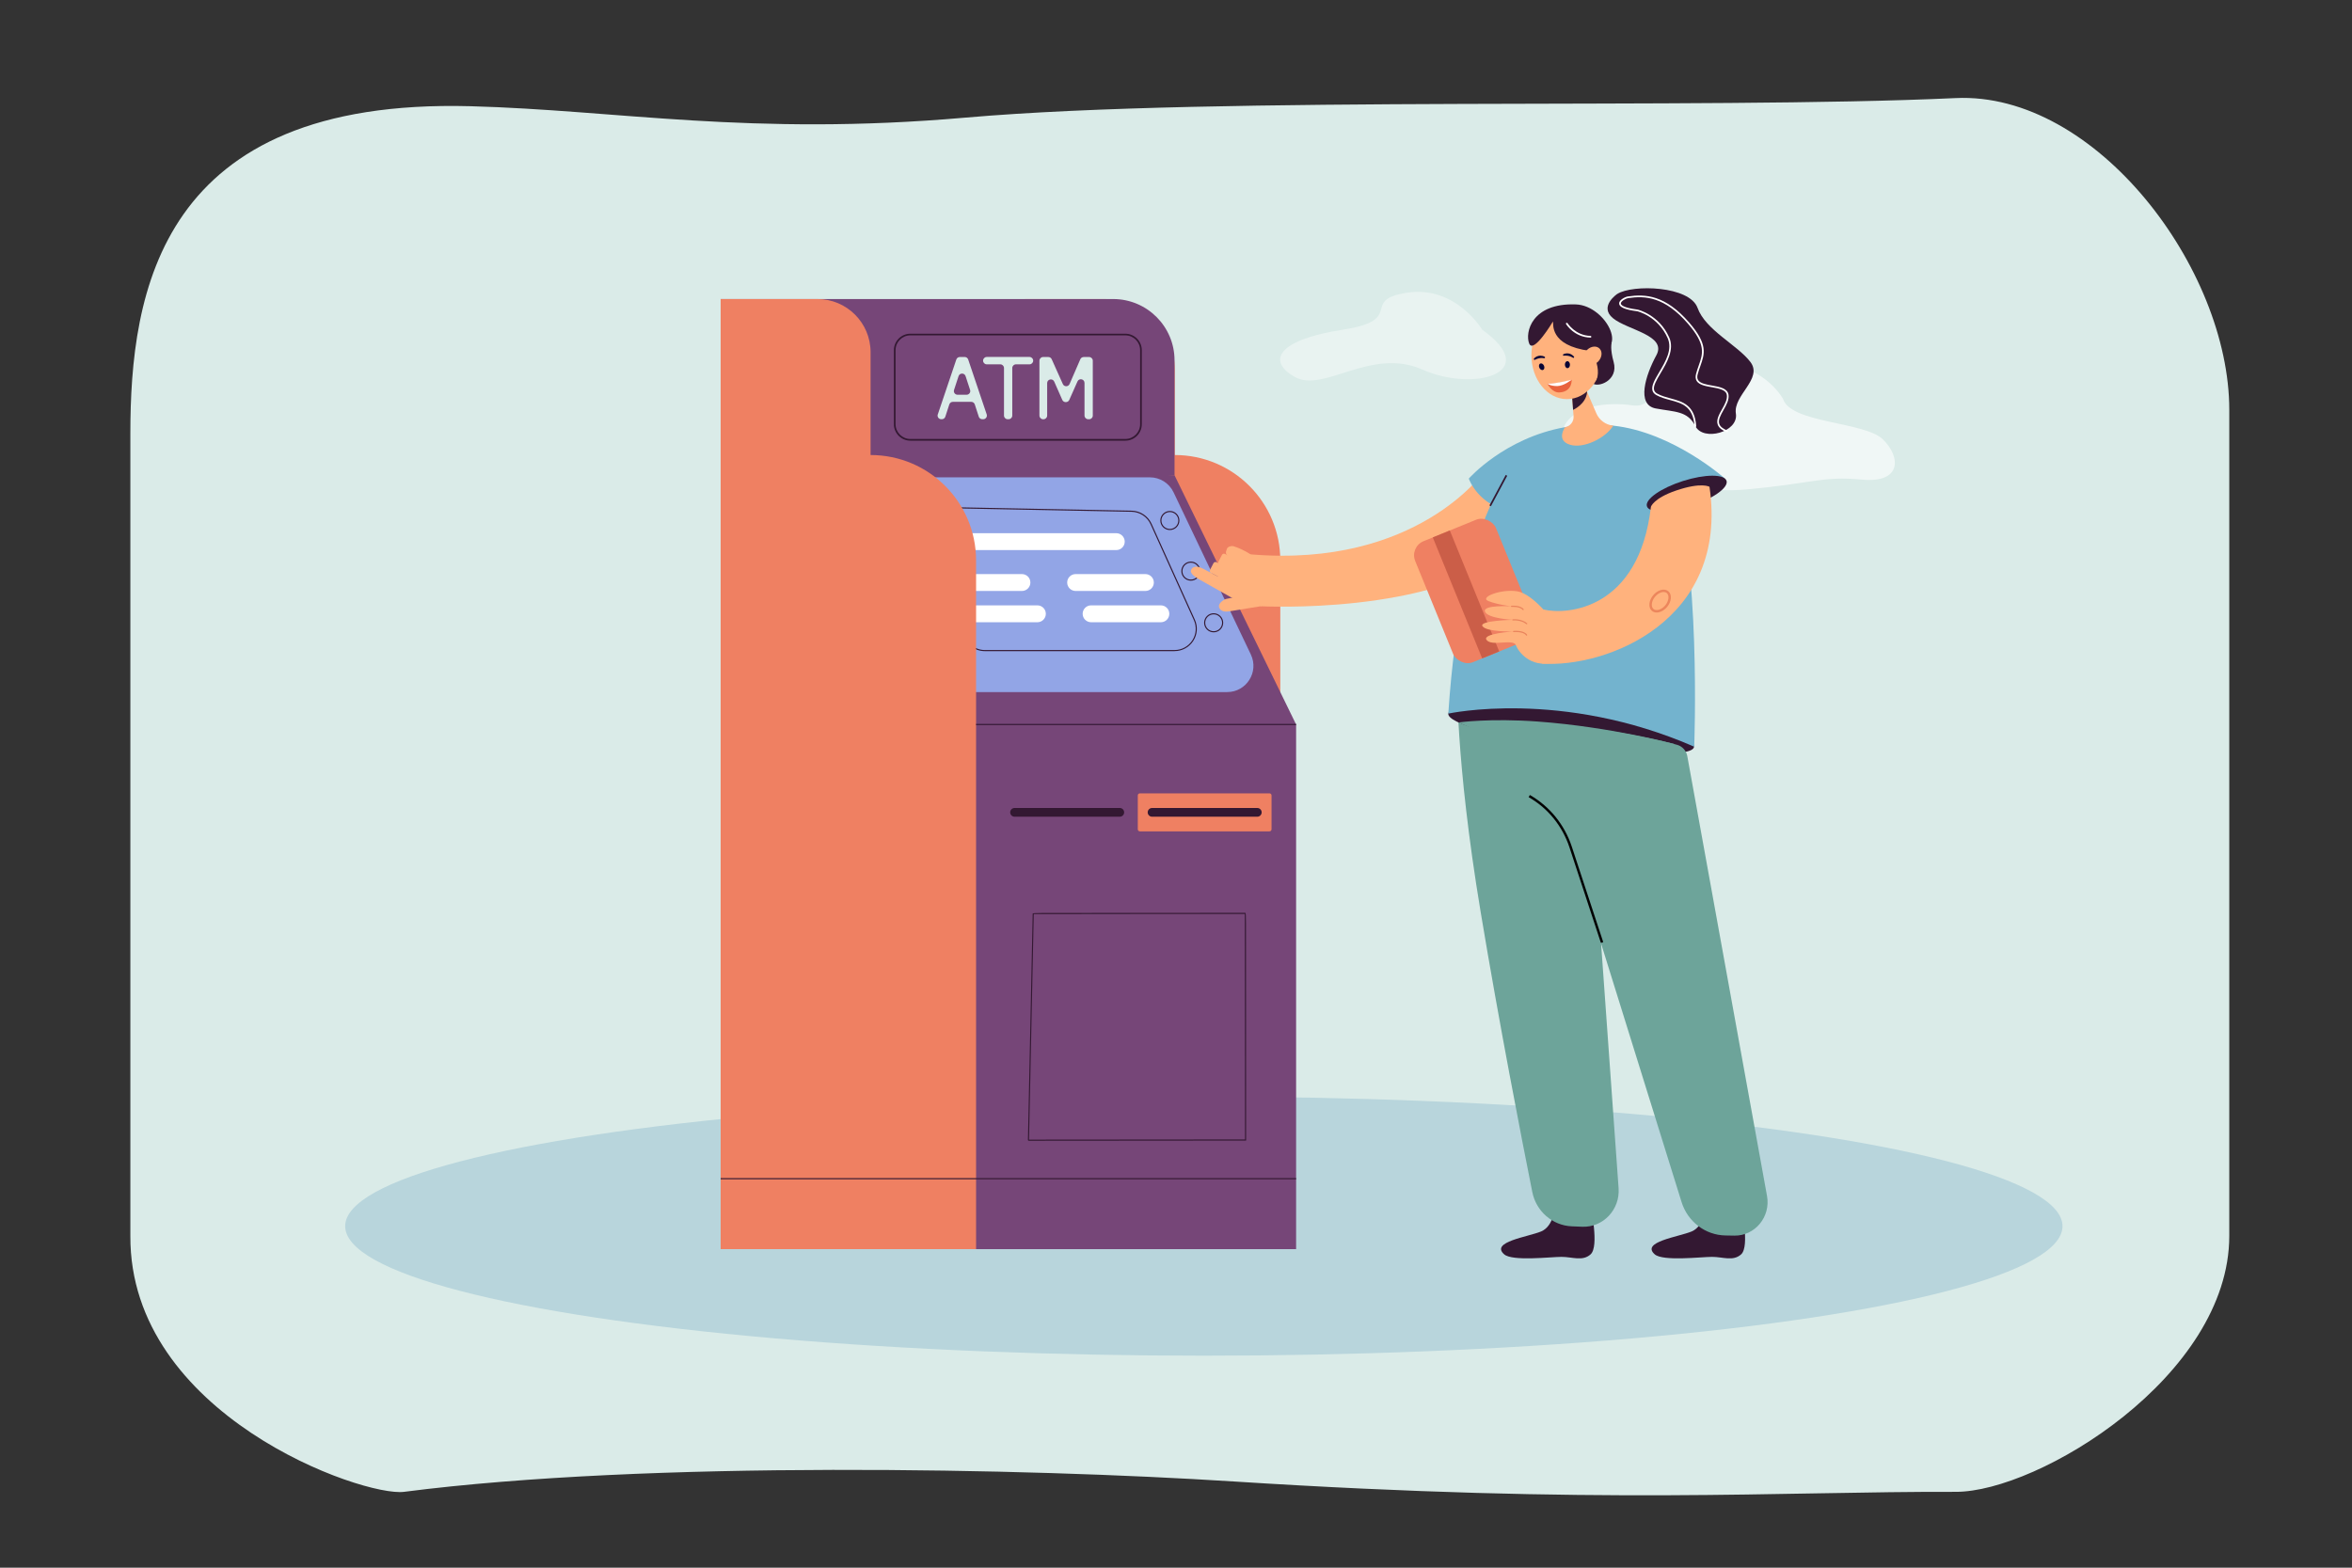 <?xml version="1.0" encoding="UTF-8"?><svg id="_レイヤー_1" xmlns="http://www.w3.org/2000/svg" viewBox="0 0 900 600"><rect x="0" y="0" width="900" height="600" fill="#333333" stroke="none"/><path d="m748.34,570.97c-67.18-.2-135.74,5.02-276.49-3.98-79.03-5.05-223.8-8.06-317.26,3.98-15.61,2.01-105.07-29.27-104.71-97.98V166.07c0-54.11,11.1-128.59,130.1-125.42,56.18,1.5,107.07,11.55,189.27,4.38,97.76-8.52,282.41-3,379.08-7.49,53.64-2.49,104.71,65.21,104.71,119.32v316.13c0,53.71-73.03,98.07-104.71,97.98Z" style="fill:#daebe8;"/><ellipse cx="460.65" cy="469.29" rx="328.57" ry="49.57" style="fill:#b8d5dc;"/><g style="opacity:.6;"><path d="m682.3,152.7s-8.26-15.37-29.16-13.44c-20.9,1.93-18.41,17.33-28.37,15.89-9.95-1.44-23.89,0-26.87,9.63-2.99,9.63-16.42,4.33-16.92,12.52-.5,8.18,15.43,13.96,33.84,6.74,18.41-7.22,27.37,5.61,53.25,3.29,25.88-2.32,29.08-5.21,44.4-3.77,15.32,1.44,14.95-8.7,7.99-15.44-6.97-6.74-35.17-6.1-38.16-15.41Z" style="fill:#fff;"/></g><g style="opacity:.4;"><path d="m406.81,139.54s-7.76-13-21.95-10.86c-14.19,2.14-.32,8-18.92,10.86-18.61,2.87-22.71,8.97-14.19,13.85,8.52,4.88,22.39-8.85,37.53-2.14,15.14,6.71,35.39.98,17.54-11.72Z" style="fill:#fff;"/></g><g style="opacity:.4;"><path d="m567.16,126.17s-10.11-16.95-28.61-14.16c-18.5,2.78-.41,10.42-24.67,14.16-24.26,3.74-29.6,11.69-18.5,18.06,11.1,6.36,29.19-11.53,48.92-2.78,19.73,8.75,46.13,1.28,22.86-15.27Z" style="fill:#fff;"/></g><g><path d="m392.16,478.09V114.45h30.37c14.92,0,27.01,12.09,27.01,27.01v32.69h0c22.29,0,40.37,18.07,40.37,40.37v263.57h-97.74Z" style="fill:#ef8062;"/><path d="m275.76,114.45h150.2c12.96,0,23.48,10.52,23.48,23.48v43.98h-173.68v-67.45h0Z" style="fill:#764678;"/><polygon points="449.44 181.91 495.96 277.28 495.96 478.09 275.76 478.09 275.76 174.16 449.44 181.91" style="fill:#764678;"/><path d="m478.65,250.51l-29.59-62.1c-1.67-3.5-5.19-5.72-9.07-5.72h-109.57l17.83,82.19h121.33c7.38,0,12.24-7.7,9.07-14.36Z" style="fill:#92a5e6;"/><path d="m449.43,249.21h-72.57c-3.99,0-7.41-2.71-8.31-6.6l-8.86-37.95c-.6-2.58,0-5.25,1.68-7.31,1.67-2.06,4.14-3.21,6.8-3.16l64.87,1.26c3.28.06,6.27,2.04,7.61,5.02l16.56,36.69c1.2,2.65.97,5.7-.61,8.14-1.58,2.44-4.26,3.9-7.17,3.9Zm-81.43-54.6c-2.46,0-4.75,1.09-6.3,3.01-1.59,1.96-2.17,4.49-1.6,6.95l8.86,37.95c.86,3.69,4.11,6.27,7.9,6.27h72.57c2.77,0,5.32-1.39,6.82-3.71,1.5-2.33,1.72-5.22.58-7.74l-16.56-36.69c-1.28-2.84-4.12-4.71-7.24-4.78l-64.87-1.26c-.05,0-.11,0-.16,0Z" style="fill:#331832;"/><path d="m427.15,210.53h-57.96c-1.78,0-3.23-1.45-3.23-3.23s1.45-3.23,3.23-3.23h57.96c1.78,0,3.23,1.45,3.23,3.23s-1.45,3.23-3.23,3.23Z" style="fill:#fff;"/><path d="m438.29,226.18h-26.7c-1.78,0-3.23-1.45-3.23-3.23s1.45-3.23,3.23-3.23h26.7c1.78,0,3.23,1.45,3.23,3.23s-1.45,3.23-3.23,3.23Z" style="fill:#fff;"/><path d="m444.21,238.15h-26.7c-1.78,0-3.23-1.45-3.23-3.23s1.45-3.23,3.23-3.23h26.7c1.78,0,3.23,1.45,3.23,3.23s-1.45,3.23-3.23,3.23Z" style="fill:#fff;"/><path d="m391.05,226.18h-26.7c-1.78,0-3.23-1.45-3.23-3.23s1.45-3.23,3.23-3.23h26.7c1.78,0,3.23,1.45,3.23,3.23s-1.45,3.23-3.23,3.23Z" style="fill:#fff;"/><path d="m396.96,238.15h-26.7c-1.78,0-3.23-1.45-3.23-3.23s1.45-3.23,3.23-3.23h26.7c1.78,0,3.23,1.45,3.23,3.23s-1.45,3.23-3.23,3.23Z" style="fill:#fff;"/><path d="m275.76,478.09V114.45h37.03c11.23,0,20.34,9.11,20.34,20.34v39.36h0c22.29,0,40.37,18.07,40.37,40.37v263.57h-97.74Z" style="fill:#ef8062;"/><path d="m447.65,202.86c-2.01,0-3.65-1.64-3.65-3.65s1.64-3.65,3.65-3.65,3.65,1.64,3.65,3.65-1.64,3.65-3.65,3.65Zm0-6.88c-1.78,0-3.23,1.45-3.23,3.23s1.45,3.23,3.23,3.23,3.23-1.45,3.23-3.23-1.45-3.23-3.23-3.23Z" style="fill:#331832;"/><path d="m455.69,222.24c-2.01,0-3.65-1.64-3.65-3.65s1.64-3.65,3.65-3.65,3.65,1.64,3.65,3.65-1.64,3.65-3.65,3.65Zm0-6.88c-1.78,0-3.23,1.45-3.23,3.23s1.45,3.23,3.23,3.23,3.23-1.45,3.23-3.23-1.45-3.23-3.23-3.23Z" style="fill:#331832;"/><path d="m464.41,242.01c-2.01,0-3.65-1.64-3.65-3.65s1.64-3.65,3.65-3.65,3.65,1.64,3.65,3.65-1.64,3.65-3.65,3.65Zm0-6.88c-1.78,0-3.23,1.45-3.23,3.23s1.45,3.23,3.23,3.23,3.23-1.45,3.23-3.23-1.45-3.23-3.23-3.23Z" style="fill:#331832;"/><path d="m430.61,168.66h-82.26c-3.47,0-6.3-2.83-6.3-6.3v-28.34c0-3.47,2.83-6.3,6.3-6.3h82.26c3.47,0,6.3,2.83,6.3,6.3v28.34c0,3.47-2.83,6.3-6.3,6.3Zm-82.26-40.31c-3.12,0-5.66,2.54-5.66,5.66v28.34c0,3.12,2.54,5.66,5.66,5.66h82.26c3.12,0,5.66-2.54,5.66-5.66v-28.34c0-3.12-2.54-5.66-5.66-5.66h-82.26Z" style="fill:#331832;"/><path d="m436.17,303.64h49.6c.43,0,.79.35.79.79v12.96c0,.43-.35.79-.79.79h-49.6c-.43,0-.79-.35-.79-.79v-12.96c0-.43.35-.79.79-.79Z" style="fill:#ef8062;"/><path d="m481.11,309.24h-40.27c-.92,0-1.67.75-1.67,1.67h0c0,.92.75,1.67,1.67,1.67h40.27c.92,0,1.67-.75,1.67-1.67h0c0-.92-.75-1.67-1.67-1.67Z" style="fill:#331832;"/><path d="m428.49,309.24h-40.27c-.92,0-1.67.75-1.67,1.67h0c0,.92.75,1.67,1.67,1.67h40.27c.92,0,1.67-.75,1.67-1.67h0c0-.92-.75-1.67-1.67-1.67Z" style="fill:#331832;"/><g><path d="m358.86,158.59l7.08-21c.19-.57.73-.96,1.33-.96h1.88c.6,0,1.14.39,1.33.96l7.08,21c.31.91-.37,1.86-1.33,1.86h-.36c-.61,0-1.15-.39-1.34-.97l-1.53-4.71c-.19-.58-.73-.97-1.34-.97h-7.06c-.61,0-1.15.39-1.34.97l-1.53,4.71c-.19.58-.73.97-1.34.97h-.22c-.96,0-1.64-.95-1.33-1.86Zm12.35-9.35l-1.73-5.29c-.42-1.29-2.25-1.29-2.68,0l-1.73,5.29c-.3.91.38,1.84,1.34,1.84h3.46c.96,0,1.64-.94,1.34-1.85Z" style="fill:#daebe8;"/><path d="m384.18,159.04v-18.19c0-.78-.63-1.41-1.41-1.41h-5.18c-.78,0-1.41-.63-1.41-1.41h0c0-.78.63-1.41,1.41-1.41h16.35c.78,0,1.41.63,1.41,1.41h0c0,.78-.63,1.41-1.41,1.41h-5.18c-.78,0-1.41.63-1.41,1.41v18.19c0,.78-.63,1.41-1.41,1.41h-.35c-.78,0-1.41-.63-1.41-1.41Z" style="fill:#daebe8;"/><path d="m416.75,160.45h-.35c-.78,0-1.41-.63-1.41-1.41v-12.48c0-1.52-2.08-1.96-2.69-.57l-3.14,7.07c-.23.51-.73.84-1.29.84h-.09c-.56,0-1.06-.33-1.29-.84l-3.09-7.01c-.61-1.39-2.7-.95-2.7.57v12.43c0,.78-.63,1.41-1.41,1.41h-.14c-.78,0-1.41-.63-1.41-1.41v-21c0-.78.63-1.41,1.41-1.41h2c.55,0,1.06.33,1.28.83l4.27,9.52c.5,1.12,2.09,1.11,2.58-.02l4.11-9.48c.22-.51.73-.85,1.29-.85h2.07c.78,0,1.41.63,1.41,1.41v21c0,.78-.63,1.41-1.41,1.41Z" style="fill:#daebe8;"/></g><path d="m393.62,436.59c-.16,0-.28-.13-.28-.28l1.82-86.67q0-.21,3.7-.22c2.22,0,5.39,0,9.2-.01,7.61,0,17.76-.02,27.91-.02,20.3-.01,40.59-.02,40.59-.02h0q.22,0,.22,3.82c0,2.3,0,5.59.01,9.55,0,7.91.02,18.49.02,29.16.01,21.33.02,43.02.02,44.42v.21h-.21l-83,.07Zm1.95-86.74l-1.81,86.32,82.65-.07c0-5.62-.03-81.9-.07-86.31-4.42,0-76.53.03-80.77.07Z" style="fill:#331832;"/><rect x="275.76" y="450.91" width="220.2" height=".42" style="fill:#331832;"/></g><g><path d="m567.85,180.54s-25.65,36.92-89.29,31.63l1.08,12.03,2.75,7.83s66.22,3.52,96.04-21.5c29.82-25.02,2.24-24.77,2.24-24.77l-12.82-5.22Z" style="fill:#ffb27d;"/><path d="m494.42,174.58c.02-.86.74-1.53,1.59-1.51.86.02,1.53.74,1.51,1.59s-.74,1.53-1.59,1.51c-.86-.02-1.53-.74-1.51-1.59Z" style="fill:#daebe8;"/><path d="m594.9,461.81s-.19,7.41-5.2,9.51c-5.02,2.09-19.55,3.98-14.12,8.75,3.12,2.74,17.81.97,21.95.97,4.15,0,8.04,1.81,11.12-.97,3.39-3.05,0-18.25,0-18.25,0,0-3.58,1.86-6.8,1.78-4.64-.12-6.95-1.78-6.95-1.78Z" style="fill:#331832;"/><path d="m652.51,461.81s-.19,7.41-5.2,9.51c-5.02,2.09-19.55,3.98-14.12,8.75,3.12,2.74,17.81.97,21.95.97,4.15,0,8.04,1.81,11.12-.97,3.39-3.05,0-18.25,0-18.25,0,0-3.58,1.86-6.8,1.78-4.64-.12-6.95-1.78-6.95-1.78Z" style="fill:#331832;"/><path d="m557.61,258.55s-.93,31.04,8.98,90.58c7.15,42.98,15.59,86.3,19.74,107.06,1.48,7.43,7.73,12.86,15.13,13.16l3.98.16c8.01.32,14.5-6.56,13.92-14.73l-10.05-140.48-2.48-46.24-49.22-9.5Z" style="fill:#6da49a;"/><path d="m648.22,285.86c-.46,3.78-21.82,3.32-47.97,0-26.15-3.31-46.51-8.98-46.05-12.75.46-3.78,21.55-4.24,47.71-.93,26.15,3.31,46.77,9.89,46.31,13.67Z" style="fill:#331832;"/><path d="m587.63,280.71l55.83,179.36c2.34,7.51,9.1,12.65,16.8,12.78l3.36.06c7.92.14,13.98-7.19,12.54-15.16l-30.54-168.53c-.44-2-1.92-3.6-3.85-4.15-10.47-3.02-55.15-11.77-54.12-4.35Z" style="fill:#6da49a;"/><path d="m639.49,182.6s-7.43-20.9-33.89-19.95c-26.46.95-46.45,35.73-51.4,110.47,0,0,43.33-9.5,94.1,12.67,0,0,2.81-72.72-8.81-103.18Z" style="fill:#73b3ce;"/><path d="m660.04,183.15l-20.72,10.19s-48.19,4.82-60.98,2.5c-12.79-2.32-16.3-12.67-16.3-12.67,0,0,13.63-15.53,36.78-19.67,2.18-.39,4.43-.68,6.77-.85,3.93-.28,7.86-.16,11.71.26,22.88,2.47,42.74,20.24,42.74,20.24Z" style="fill:#73b3ce;"/><path d="m660.67,184.04c.79,2.65-5.39,6.98-13.81,9.66-8.42,2.68-15.88,2.7-16.67.05-.79-2.65,5.39-6.98,13.81-9.66,8.42-2.68,15.88-2.7,16.67-.05Z" style="fill:#331832;"/><path d="m617.26,162.9c-2.83-.3-5.29-2.08-6.41-4.69l-3.53-8.19-1.02-2.38-6.02-13.98,1.04,14.49.63,8.7.18,2.48c.15,2.02-1.27,3.81-3.26,4.17h-.03c-1.07,1.75-2.55,5.29,1.87,6.69,5.19,1.65,13.59-2.44,16.61-7.28-.02,0-.03,0-.05,0Z" style="fill:#ffb27d;"/><path d="m612.59,360.88l-12.01-36.5c-2.7-8.21-8.25-15.06-15.64-19.29l.47-.82c7.59,4.35,13.29,11.38,16.06,19.81l12.01,36.5-.89.29Z" style="fill:#020202;"/><path d="m616.65,131.27s-.56,2.38.81,7.25c2,7.13-6.15,10.11-8.23,8.07-.26-.25.08-12.38.08-12.38l2.6-1.55,4.74-1.4Z" style="fill:#331832;"/><path d="m607.33,149.77c0,.08,0,.16-.02.24-.35,4.67-5.34,6.85-5.34,6.85l-.03-.03-.63-8.7c1.53-.56,3.7-1.13,4.98-.51.67.33,1.08.98,1.04,2.14Z" style="fill:#331832;"/><path d="m586,135.97c0-9.28,6.09-16.79,13.61-16.79,7.52,0,13.61,7.52,13.61,16.79,0,9.28-6.09,16.79-13.61,16.79-7.52,0-13.61-7.52-13.61-16.79Z" style="fill:#ffb27d;"/><path d="m594.22,123.08c.38.52-1.76,9.16,14.24,11.22,16.01,2.06,6.39-17.36-5.42-17.79-17.05-.63-19.53,10.83-17.9,14.96,1.64,4.13,9.07-8.38,9.07-8.38Z" style="fill:#331832;"/><path d="m618.89,112.46s-7.19,4.81-1.66,9.34c5.53,4.53,20.74,6.51,16.59,14.15-4.15,7.64-7.74,18.96-.28,20.37,7.47,1.41,12.17.85,15.21,6.79,3.04,5.94,16.59,2.26,15.49-4.81-1.11-7.07,10.51-13.3,5.53-19.8-4.98-6.51-17.14-12.17-20.19-20.65-3.04-8.49-24.89-9.05-30.69-5.37Z" style="fill:#331832;"/><path d="m606.7,131.55s6.54,6.9,4.27,13.94c0,0,3.79-4.15,3.88-5.69.08-1.55-.92-7.13-.92-7.13l-7.23-1.12Z" style="fill:#331832;"/><path d="m611.41,138.51c-1.54,1.47-3.7,1.62-4.82.34-1.12-1.29-.77-3.52.77-4.99s3.7-1.62,4.82-.34c1.12,1.29.77,3.52-.77,4.99Z" style="fill:#ffb27d;"/><path d="m660.92,165.41s-.08,0-.12-.02c-1.93-.75-3.08-1.69-3.5-2.87-.65-1.81.46-3.79,1.64-5.89,1.03-1.84,2.1-3.74,1.84-5.45-.3-2.01-2.95-2.48-5.75-2.98-2.36-.42-4.8-.85-5.77-2.36-.46-.72-.55-1.63-.27-2.71.31-1.19.69-2.26,1.05-3.29,1.57-4.43,2.82-7.93-4.13-15.95-8.91-10.28-16.3-10.78-22.95-9.78-.78.12-2.75,1.13-2.74,2.03,0,.47.64,1.63,6.41,2.35.11.02,8.2,1.91,12.09,10.63,2.07,4.65-.87,9.62-3.24,13.62-1.59,2.68-2.96,5-2.53,6.55.16.56.55,1.01,1.21,1.37,1.61.88,3.42,1.37,5.17,1.84,4.5,1.22,9.16,2.48,9.74,10.59.01.18-.12.33-.3.35-.18.01-.33-.12-.35-.3-.55-7.65-4.78-8.8-9.27-10.01-1.79-.48-3.63-.98-5.31-1.9-.81-.44-1.32-1.03-1.52-1.77-.5-1.82.94-4.25,2.6-7.05,2.41-4.07,5.14-8.68,3.21-13.02-3.76-8.42-11.53-10.24-11.61-10.26-4.65-.58-6.93-1.56-6.95-2.98-.02-1.43,2.44-2.56,3.29-2.68,6.83-1.02,14.41-.52,23.53,10,7.2,8.3,5.9,11.96,4.26,16.6-.36,1.02-.74,2.07-1.04,3.23-.24.91-.17,1.63.19,2.19.82,1.27,3.11,1.68,5.34,2.07,2.9.52,5.9,1.05,6.28,3.52.29,1.93-.83,3.93-1.92,5.86-1.1,1.97-2.15,3.82-1.59,5.36.36,1,1.38,1.81,3.13,2.49.17.06.25.25.19.42-.05.13-.17.21-.3.21Z" style="fill:#fff;"/><path d="m608.59,129.21s0,0,0,0c-6.15-.13-9.22-4.98-9.34-5.18-.09-.15-.05-.35.11-.45.15-.09.35-.05.45.1.03.05,3.01,4.75,8.81,4.88.18,0,.32.15.32.33,0,.18-.15.32-.32.32Z" style="fill:#fff;"/><path d="m558.08,276.5s12.15-1.69,30.41-.34c28.27,2.09,52.28,8.63,52.28,8.63l-8.97,1.51-56.19,2.23-11.31-9.28-6.21-2.75Z" style="fill:#6da49a;"/><path d="m592.1,146.84s4.65.11,9.3-1.53c0,0,.39,4.58-4.65,4.89-2.93.18-4.65-3.36-4.65-3.36Z" style="fill:#e9633e;"/><path d="m592.1,146.84s1.13.93,3.75.92c2.63-.01,5.55-2.45,5.55-2.45,0,0-5.6,1.54-9.3,1.53Z" style="fill:#fff;"/><path d="m598.3,136.14c-.09-.02-.17-.09-.21-.18-.06-.16.01-.34.17-.4.09-.04,2.18-1.11,4.01.89.12.13.11.32-.01.44-.12.12-.3.08-.44-.01-1.42-.96-3.25-.78-3.33-.75-.06.03-.13.03-.2.01Z" style="fill:#080435;"/><path d="m600.75,139.54c.02.74-.39,1.35-.93,1.37-.54.02-.99-.57-1.01-1.31-.02-.74.39-1.35.93-1.37.54-.02.99.57,1.01,1.31Z" style="fill:#080435;"/><path d="m587.25,137.75c-.09.01-.19-.02-.26-.09-.12-.12-.12-.32,0-.44.07-.07,1.59-1.86,4.05-.7.15.07.23.25.16.41-.07.16-.24.19-.41.16-1.68-.34-3.3.52-3.36.58-.05.05-.11.08-.18.08Z" style="fill:#080435;"/><path d="m590.81,139.96c.3.67.15,1.4-.34,1.62-.49.22-1.13-.15-1.43-.82-.3-.67-.15-1.4.34-1.62.49-.22,1.13.15,1.43.82Z" style="fill:#080435;"/><rect x="566.74" y="187.46" width="13.23" height=".65" transform="translate(137.41 604.86) rotate(-61.87)" style="fill:#331832;"/><g><rect x="470.68" y="209.97" width="4.58" height="13.65" rx=".8" ry=".8" transform="translate(884.34 -101.76) rotate(117.62)" style="fill:#ffb27d;"/><rect x="467.7" y="213.03" width="4.58" height="14.23" rx=".8" ry=".8" transform="translate(882.93 -94.25) rotate(117.62)" style="fill:#ffb27d;"/><path d="m484.21,229.35l-.13-.66c-.24-1.24-1.44-2.05-2.68-1.82l-12.04,2.32c-1.24.24-3.16,1.79-2.92,3.02.4,2.04,2.86,1.98,4.1,1.74l11.85-1.92c1.24-.24,2.05-1.44,1.82-2.68Z" style="fill:#ffb27d;"/><path d="m474.35,227.89l.19-.36c.55-1.05.14-2.37-.91-2.92l-13.49-7.06c-1.05-.55-3.56-1.39-4.36.58-.59,1.44,1.91,2.97,3.52,3.86,3.22,1.77,12.13,6.82,12.13,6.82,1.05.55,2.37.14,2.92-.91Z" style="fill:#ffb27d;"/><path d="m488.4,220.89s-7.85-9.67-15.5-10.49c-2.65-.28-8.69,11.31-6.93,13.71,1.77,2.4,12.79,7.81,12.79,7.81l9.63-11.03Z" style="fill:#ffb27d;"/><path d="m480.32,216.52l.5-.95c.45-.85,2.11-.07,1.38-.7-5.02-4.3-9.78-5.67-9.78-5.67-.85-.45-2.45-.13-2.89.72l-.29.86c-.45.85.21,2.03,1.06,2.47l7.66,4.01c.85.45,1.91.11,2.36-.74Z" style="fill:#ffb27d;"/></g><g><rect x="547.54" y="201.12" width="33.38" height="50.02" rx="5.81" ry="5.81" transform="translate(-43.61 230) rotate(-22.2)" style="fill:#ef8062;"/><rect x="557.45" y="202.45" width="7.04" height="50.02" transform="translate(-44.36 228.87) rotate(-22.2)" style="fill:#cb5e48;"/></g><g><path d="m589.95,253.99l.67-20.71c9.06,2.2,36.58,0,41.11-39.31,0,0,.95-3.26,9.58-6.21,9.87-3.37,12.84-1.44,12.84-1.44,7.48,51.38-39.5,69.36-64.19,67.67Z" style="fill:#ffb27d;"/><path d="m633.92,234.42c-.67,0-1.29-.19-1.78-.6-.74-.61-1.09-1.59-.98-2.76.1-1.1.61-2.25,1.42-3.23.81-.98,1.84-1.69,2.91-2,1.12-.33,2.15-.17,2.89.45,1.48,1.22,1.28,3.91-.44,5.99h0c-1.15,1.38-2.68,2.16-4.02,2.16Zm2.66-7.84c-.26,0-.55.04-.84.13-.89.26-1.76.86-2.45,1.7-.7.84-1.13,1.81-1.21,2.73-.08.85.15,1.55.65,1.96,1.07.88,3.13.23,4.5-1.43h0c1.37-1.66,1.63-3.81.56-4.69-.32-.27-.73-.4-1.21-.4Zm1,5.39h0,0Z" style="fill:#ec865c;"/><g><path d="m594.54,237.95s-7.77-10.6-13.9-11.63c-6.14-1.03-14.76,2.28-11.09,3.73s8.87,2.01,8.87,2.01c0,0-11.16-.67-10.19,2.01.97,2.68,10.69,3.16,10.69,3.16,0,0-13.34.26-11.6,2.5,1.74,2.23,11.88,1.96,11.88,1.96,0,0-12.41.74-10.32,3.29,2.08,2.54,10.25-.68,11.22,2,.97,2.68,5.72,8.48,13.49,6.68l.97-15.7Z" style="fill:#ffb27d;"/><path d="m582.85,233.51c-.07,0-.13-.03-.18-.08-1.14-1.4-4.21-1.14-4.24-1.14-.13.01-.24-.08-.25-.21-.01-.13.08-.24.21-.25.14-.01,3.34-.28,4.63,1.31.08.1.07.24-.03.32-.04.03-.09.05-.15.05Z" style="fill:#e9845c;"/><path d="m584.21,238.93c-.05,0-.1-.02-.15-.05-2.09-1.71-5.1-1.41-5.13-1.41-.14.02-.24-.08-.25-.2-.01-.13.08-.24.2-.25.13-.01,3.23-.33,5.47,1.51.1.08.11.23.03.32-.05.06-.11.08-.18.08Z" style="fill:#e9845c;"/><path d="m584.16,243.29c-.07,0-.15-.04-.19-.1-1.09-1.59-4.73-1.28-4.76-1.27-.13,0-.24-.08-.25-.21-.01-.13.08-.24.21-.25.16-.02,3.95-.34,5.18,1.47.07.1.05.25-.06.32-.04.03-.09.04-.13.04Z" style="fill:#e9845c;"/></g></g></g><rect x="373.5" y="277.07" width="122.46" height=".42" style="fill:#331832;"/></svg>